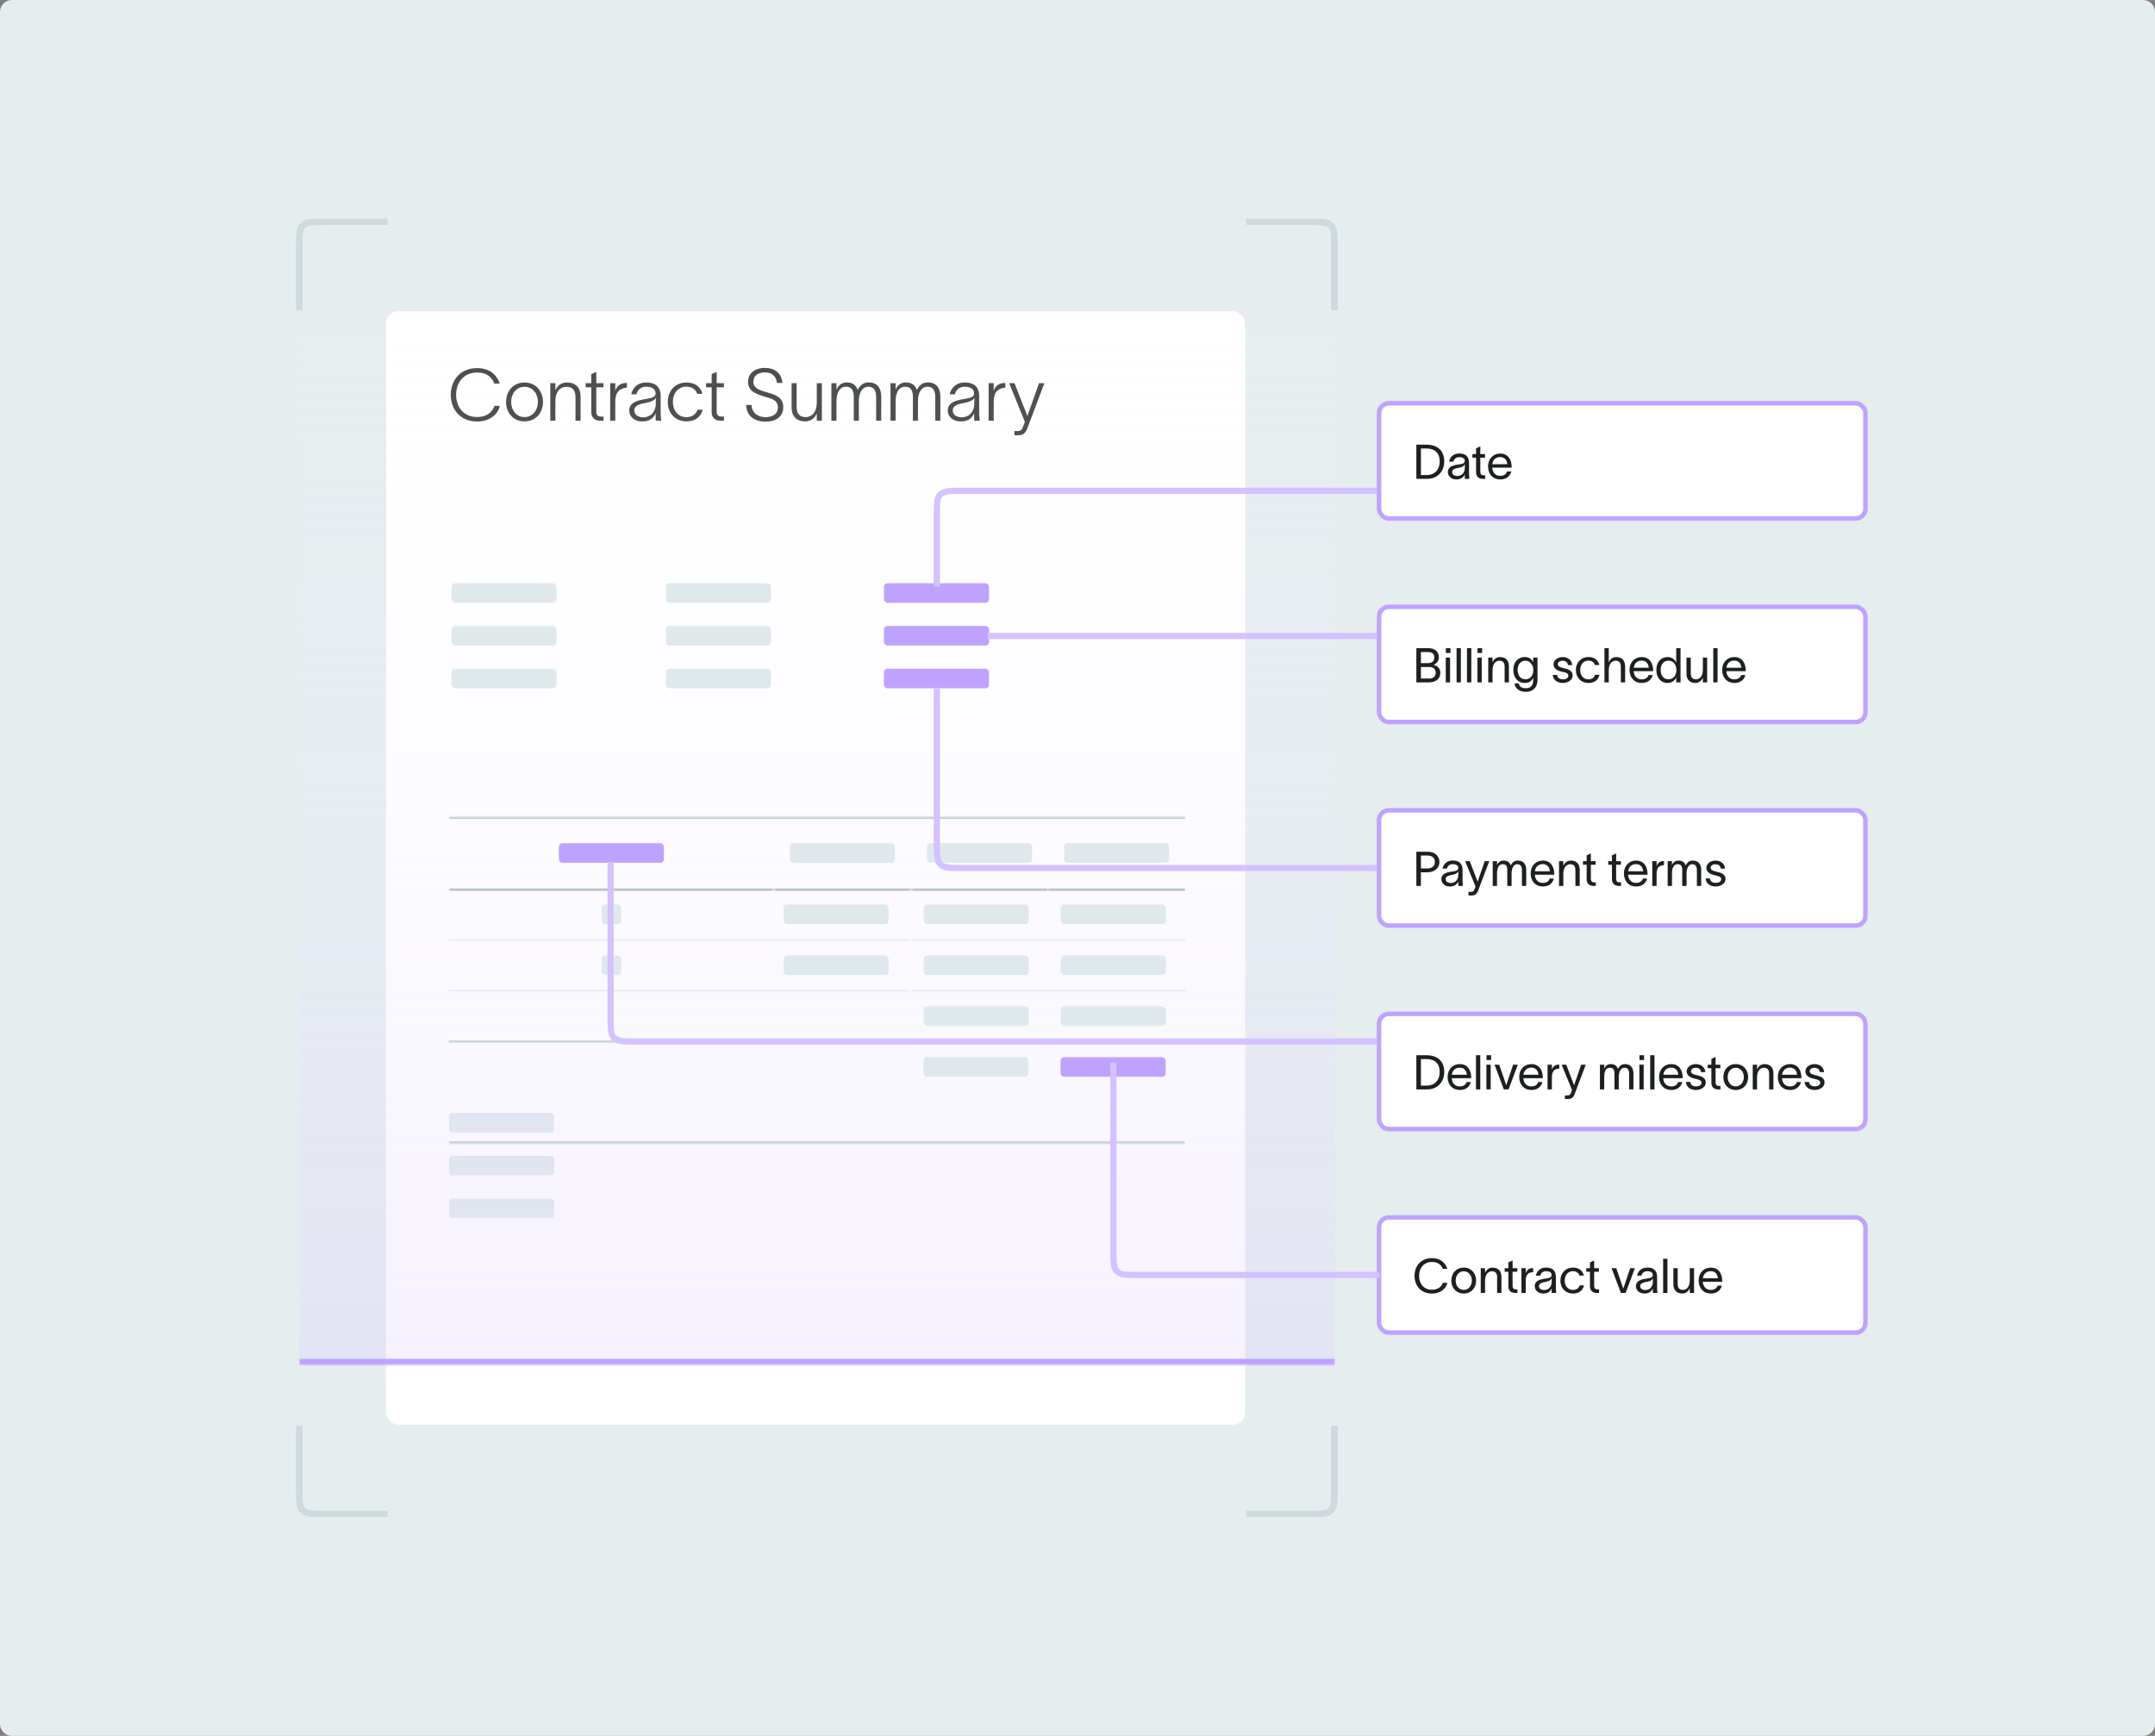 <svg width="720" height="580" viewBox="0 0 720 580" fill="none" xmlns="http://www.w3.org/2000/svg">
<rect x="0" y="0" width="720" height="580" fill="#808080" stroke="none"/>
<path d="M0 4C0 1.791 1.791 0 4 0H716C718.209 0 720 1.791 720 4V576C720 578.209 718.209 580 716 580H4C1.791 580 0 578.209 0 576V4Z" fill="#E5EDEF"/>
<rect x="129" y="104" width="287" height="372" rx="4" fill="white"/>
<path d="M167.029 135.618C166.276 138.508 163.605 140.839 159.403 140.839C153.793 140.839 150.612 136.808 150.612 131.902C150.612 127.021 153.793 122.989 159.403 122.989C163.556 122.989 165.936 125.151 166.981 128.162H165.183C164.285 125.928 162.536 124.471 159.403 124.471C154.692 124.471 152.385 128.089 152.385 131.902C152.385 135.739 154.668 139.334 159.403 139.334C162.561 139.334 164.479 137.755 165.208 135.618H167.029ZM175.252 140.791C171.415 140.791 169.084 137.852 169.084 134.307C169.084 130.761 171.415 127.798 175.252 127.798C179.065 127.798 181.421 130.761 181.421 134.307C181.421 137.852 179.065 140.791 175.252 140.791ZM170.784 134.307C170.784 137.099 172.581 139.358 175.252 139.358C177.924 139.358 179.721 137.099 179.721 134.307C179.721 131.489 177.924 129.231 175.252 129.231C172.581 129.231 170.784 131.489 170.784 134.307ZM183.854 140.572V128.017H185.554V130.397C186.209 128.964 187.351 127.798 189.439 127.798C192.329 127.798 193.981 129.498 193.981 132.582V140.572H192.281V132.704C192.281 130.129 191.067 129.231 189.269 129.231C187.375 129.231 185.554 130.567 185.554 134.185V140.572H183.854ZM199.225 137.585C199.225 138.605 199.76 139.188 200.731 139.188H201.654V140.572H200.658C198.472 140.572 197.55 139.382 197.55 137.609V129.401H195.68V128.017H197.55V125.005L199.225 124.252V128.017H201.63V129.401H199.225V137.585ZM205.57 128.017V130.494C206.202 128.818 207.416 127.944 209.456 127.944V129.522C209.019 129.522 208.485 129.619 208.048 129.814C206.663 130.275 205.57 131.344 205.57 134.331V140.572H203.87V128.017H205.57ZM210.915 131.757C211.231 129.935 212.785 127.798 215.87 127.798C219.95 127.798 220.727 130.275 220.727 132.218V137.998C220.727 138.921 220.824 139.868 220.945 140.572H219.124C219.051 139.917 219.051 139.382 219.051 138.654V138.095H219.027C218.614 139.139 217.521 140.815 214.68 140.815C211.668 140.815 210.235 139.018 210.235 137.148C210.235 134.185 213.684 133.651 216.04 133.262C218.031 132.947 219.051 132.534 219.051 131.417C219.051 129.984 217.788 129.207 215.894 129.207C214.218 129.207 213.004 130.154 212.615 131.757H210.915ZM211.911 137.148C211.911 138.459 213.053 139.431 214.923 139.431C217.108 139.431 219.1 137.901 219.1 134.768V132.874C218.784 133.675 217.764 134.282 215.263 134.719C213.198 135.059 211.911 135.764 211.911 137.148ZM234.791 136.905C234.111 139.334 232.266 140.791 229.351 140.791C225.466 140.791 223.11 137.925 223.11 134.307C223.11 130.712 225.466 127.798 229.351 127.798C232.339 127.798 234.136 129.401 234.694 131.587H232.97C232.46 130.251 231.319 129.182 229.327 129.182C226.583 129.182 224.81 131.417 224.81 134.307C224.81 137.172 226.583 139.382 229.327 139.382C231.221 139.382 232.484 138.484 233.043 136.905H234.791ZM239.448 137.585C239.448 138.605 239.983 139.188 240.954 139.188H241.877V140.572H240.881C238.696 140.572 237.773 139.382 237.773 137.609V129.401H235.903V128.017H237.773V125.005L239.448 124.252V128.017H241.853V129.401H239.448V137.585ZM251.076 135.302C251.246 138.047 253.31 139.382 255.763 139.382C257.924 139.382 259.891 138.484 259.891 136.104C259.891 133.821 258.118 133.287 255.763 132.607C252.387 131.587 249.958 130.688 249.934 127.652C249.886 124.519 252.508 122.917 255.52 122.917C258.726 122.917 261.081 124.519 261.397 127.944H259.6C259.284 125.564 257.827 124.422 255.52 124.422C253.431 124.422 251.707 125.418 251.707 127.531C251.707 129.498 253.237 130.227 256.127 131.052C258.92 131.854 261.688 132.607 261.688 136.055C261.688 139.577 258.75 140.888 255.763 140.888C252.363 140.888 249.424 139.188 249.278 135.302H251.076ZM264.464 136.007V128.017H266.164V135.885C266.164 138.459 267.378 139.358 269.175 139.358C271.045 139.358 272.891 138.022 272.891 134.404V128.017H274.591V140.572H272.891V138.144C272.235 139.601 271.07 140.791 269.005 140.791C266.091 140.791 264.464 139.091 264.464 136.007ZM277.771 140.572V128.017H279.471V130.251C279.835 128.988 281.147 127.774 282.798 127.774C284.741 127.774 285.955 128.551 286.563 130.275C287.461 128.527 288.603 127.774 290.303 127.774C292.95 127.774 294.431 129.498 294.431 132.582V140.572H292.731V132.704C292.731 130.129 291.687 129.207 290.133 129.207C288.384 129.207 286.951 130.761 286.951 133.942V140.572H285.251V132.704C285.251 130.129 284.328 129.207 282.628 129.207C280.37 129.207 279.471 131.514 279.471 134.185V140.572H277.771ZM297.527 140.572V128.017H299.227V130.251C299.591 128.988 300.903 127.774 302.554 127.774C304.497 127.774 305.711 128.551 306.318 130.275C307.217 128.527 308.358 127.774 310.058 127.774C312.706 127.774 314.187 129.498 314.187 132.582V140.572H312.487V132.704C312.487 130.129 311.443 129.207 309.888 129.207C308.14 129.207 306.707 130.761 306.707 133.942V140.572H305.007V132.704C305.007 130.129 304.084 129.207 302.384 129.207C300.126 129.207 299.227 131.514 299.227 134.185V140.572H297.527ZM317.331 131.757C317.647 129.935 319.201 127.798 322.286 127.798C326.366 127.798 327.143 130.275 327.143 132.218V137.998C327.143 138.921 327.24 139.868 327.361 140.572H325.54C325.467 139.917 325.467 139.382 325.467 138.654V138.095H325.443C325.03 139.139 323.937 140.815 321.096 140.815C318.084 140.815 316.651 139.018 316.651 137.148C316.651 134.185 320.1 133.651 322.456 133.262C324.447 132.947 325.467 132.534 325.467 131.417C325.467 129.984 324.204 129.207 322.31 129.207C320.634 129.207 319.42 130.154 319.031 131.757H317.331ZM318.327 137.148C318.327 138.459 319.469 139.431 321.339 139.431C323.524 139.431 325.516 137.901 325.516 134.768V132.874C325.2 133.675 324.18 134.282 321.679 134.719C319.614 135.059 318.327 135.764 318.327 137.148ZM332.003 128.017V130.494C332.635 128.818 333.849 127.944 335.889 127.944V129.522C335.452 129.522 334.917 129.619 334.48 129.814C333.096 130.275 332.003 131.344 332.003 134.331V140.572H330.303V128.017H332.003ZM338.946 128.017L343.244 138.945H343.269C344.556 135.351 345.867 131.611 347.154 128.017H348.927C347.057 133.044 345.163 138.047 343.269 143.049C342.734 144.507 341.957 145.429 340.257 145.429H338.921V144.021H340.087C341.374 144.021 341.617 143.025 341.981 142.102L342.419 140.961L337.173 128.017H338.946Z" fill="#1D2020" fill-opacity="0.82"/>
<g clip-path="url(#clip0_4985_30586)">
<rect x="150.047" y="371.869" width="35.107" height="6.545" rx="1.19" fill="#DFE9EB"/>
<rect x="150.047" y="386.15" width="35.107" height="6.545" rx="1.19" fill="#DFE9EB"/>
<rect x="150.047" y="400.43" width="35.107" height="6.545" rx="1.19" fill="#DFE9EB"/>
</g>
<g style="mix-blend-mode:multiply">
<mask id="path-7-inside-1_4985_30586" fill="white">
<path d="M100 74H446V456H100V74Z"/>
</mask>
<path d="M100 74H446V456H100V74Z" fill="url(#paint0_linear_4985_30586)" fill-opacity="0.3"/>
<path d="M446 456V454H100V456V458H446V456Z" fill="#BFA2FF" mask="url(#path-7-inside-1_4985_30586)"/>
</g>
<mask id="path-9-inside-2_4985_30586" fill="white">
<path d="M150 273H396V382H150V273Z"/>
</mask>
<path d="M150 273V273.595H396V273V272.405H150V273ZM396 382V381.405H150V382V382.595H396V382Z" fill="#B4C6C9" mask="url(#path-9-inside-2_4985_30586)"/>
<rect x="186.719" y="281.727" width="35.107" height="6.545" rx="1.19" fill="#BFA2FF"/>
<g clip-path="url(#clip1_4985_30586)">
<mask id="path-12-inside-3_4985_30586" fill="white">
<path d="M150 297H258.548V378H150V297Z"/>
</mask>
<path d="M258.548 314V313.702H150V314V314.298H258.548V314Z" fill="#E7EEEF"/>
<rect x="201" y="302.227" width="6.545" height="6.545" rx="1.19" fill="#DFE9EB"/>
<path d="M258.548 331V330.702H150V331V331.298H258.548V331Z" fill="#E7EEEF"/>
<rect x="201" y="319.227" width="6.545" height="6.545" rx="1.19" fill="#DFE9EB"/>
<path d="M258.548 348V347.702H150V348V348.298H258.548V348Z" fill="#E7EEEF"/>
<path d="M150 348V348.298H258.548V348V347.702H150V348Z" fill="#C5D4D6"/>
</g>
<path d="M150 297V297.595H258.548V297V296.405H150V297Z" fill="#9CAEB1" mask="url(#path-12-inside-3_4985_30586)"/>
<rect x="263.898" y="281.727" width="35.107" height="6.545" rx="1.19" fill="#DFE9EB"/>
<g clip-path="url(#clip2_4985_30586)">
<mask id="path-25-inside-4_4985_30586" fill="white">
<path d="M258.547 297H304.364V378H258.547V297Z"/>
</mask>
<path d="M303.547 314V313.702H258.547V314V314.298H303.547V314Z" fill="#E7EEEF"/>
<rect x="261.781" y="302.227" width="35.107" height="6.545" rx="1.19" fill="#DFE9EB"/>
<path d="M303.547 331V330.702H258.547V331V331.298H303.547V331Z" fill="#E7EEEF"/>
<rect x="261.781" y="319.227" width="35.107" height="6.545" rx="1.19" fill="#DFE9EB"/>
<path d="M303.547 348V347.702H258.547V348V348.298H303.547V348Z" fill="#E7EEEF"/>
<path d="M258.547 348V348.298H303.547V348V347.702H258.547V348Z" fill="#C5D4D6"/>
</g>
<path d="M258.547 297V297.595H304.364V297V296.405H258.547V297Z" fill="#9CAEB1" mask="url(#path-25-inside-4_4985_30586)"/>
<rect x="309.719" y="281.727" width="35.107" height="6.545" rx="1.19" fill="#DFE9EB"/>
<g clip-path="url(#clip3_4985_30586)">
<mask id="path-38-inside-5_4985_30586" fill="white">
<path d="M304.367 297H350.184V378H304.367V297Z"/>
</mask>
<path d="M350.367 314V313.702H304.367V314V314.298H350.367V314Z" fill="#E7EEEF"/>
<rect x="308.602" y="302.227" width="35.107" height="6.545" rx="1.19" fill="#DFE9EB"/>
<path d="M350.367 331V330.702H304.367V331V331.298H350.367V331Z" fill="#E7EEEF"/>
<rect x="308.602" y="319.227" width="35.107" height="6.545" rx="1.19" fill="#DFE9EB"/>
<path d="M350.367 348V347.702H304.367V348V348.298H350.367V348Z" fill="#E7EEEF"/>
<rect x="308.602" y="336.227" width="35.107" height="6.545" rx="1.19" fill="#DFE9EB"/>
<path d="M304.367 348V348.298H350.367V348V347.702H304.367V348Z" fill="#C5D4D6"/>
<rect x="308.531" y="353.227" width="35.107" height="6.545" rx="1.19" fill="#DFE9EB"/>
</g>
<path d="M304.367 297V297.595H350.184V297V296.405H304.367V297Z" fill="#9CAEB1" mask="url(#path-38-inside-5_4985_30586)"/>
<rect x="355.531" y="281.727" width="35.107" height="6.545" rx="1.19" fill="#DFE9EB"/>
<g clip-path="url(#clip4_4985_30586)">
<mask id="path-53-inside-6_4985_30586" fill="white">
<path d="M350.18 297H395.997V378H350.18V297Z"/>
</mask>
<path d="M396.18 314V313.702H350.18V314V314.298H396.18V314Z" fill="#E7EEEF"/>
<rect x="354.414" y="302.227" width="35.107" height="6.545" rx="1.19" fill="#DFE9EB"/>
<path d="M396.18 331V330.702H350.18V331V331.298H396.18V331Z" fill="#E7EEEF"/>
<rect x="354.414" y="319.227" width="35.107" height="6.545" rx="1.19" fill="#DFE9EB"/>
<path d="M396.18 348V347.702H350.18V348V348.298H396.18V348Z" fill="#E7EEEF"/>
<rect x="354.414" y="336.227" width="35.107" height="6.545" rx="1.19" fill="#DFE9EB"/>
<path d="M350.18 348V348.298H396.18V348V347.702H350.18V348Z" fill="#C5D4D6"/>
<rect x="354.344" y="353.227" width="35.107" height="6.545" rx="1.19" fill="#BFA2FF"/>
</g>
<path d="M350.18 297V297.595H395.997V297V296.405H350.18V297Z" fill="#9CAEB1" mask="url(#path-53-inside-6_4985_30586)"/>
<g clip-path="url(#clip5_4985_30586)">
<rect x="150.836" y="194.867" width="35.107" height="6.545" rx="1.19" fill="#DFE9EB"/>
<rect x="150.836" y="209.148" width="35.107" height="6.545" rx="1.19" fill="#DFE9EB"/>
<rect x="150.836" y="223.428" width="35.107" height="6.545" rx="1.19" fill="#DFE9EB"/>
</g>
<g clip-path="url(#clip6_4985_30586)">
<rect x="222.477" y="194.867" width="35.107" height="6.545" rx="1.19" fill="#DFE9EB"/>
<rect x="222.477" y="209.148" width="35.107" height="6.545" rx="1.19" fill="#DFE9EB"/>
<rect x="222.477" y="223.43" width="35.107" height="6.545" rx="1.19" fill="#DFE9EB"/>
</g>
<g clip-path="url(#clip7_4985_30586)">
<rect x="295.336" y="194.867" width="35.107" height="6.545" rx="1.19" fill="#BFA2FF"/>
<rect x="295.336" y="209.148" width="35.107" height="6.545" rx="1.19" fill="#BFA2FF"/>
<rect x="295.336" y="223.428" width="35.107" height="6.545" rx="1.19" fill="#BFA2FF"/>
</g>
<rect width="160" height="40" transform="translate(460 134)" fill="white" fill-opacity="0.01"/>
<rect x="460.75" y="134.75" width="162.5" height="38.5" rx="3.25" fill="white"/>
<rect x="460.75" y="134.75" width="162.5" height="38.5" rx="3.25" stroke="#BFA2FF" stroke-width="1.5"/>
<path d="M476.656 148.576C480.4 148.576 482.528 150.752 482.528 154.096C482.528 157.44 480.4 160 476.752 160H473.216V148.576H476.656ZM474.736 158.72H476.8C479.12 158.72 481.008 157.152 481.008 154.096C481.008 151.168 479.12 149.856 476.736 149.856H474.736V158.72ZM484.149 154.224C484.325 153.024 485.333 151.52 487.493 151.52C490.533 151.52 490.821 153.488 490.821 154.768V158.32C490.821 158.944 490.885 159.6 490.949 160H489.413C489.381 159.6 489.381 159.264 489.381 158.8V158.48H489.365C489.173 159.12 488.485 160.192 486.645 160.192C484.661 160.192 483.749 158.928 483.749 157.744C483.749 155.408 486.693 155.328 487.941 155.104C489.029 154.912 489.381 154.608 489.381 153.92C489.381 153.232 488.725 152.736 487.541 152.736C486.533 152.736 485.781 153.328 485.589 154.224H484.149ZM485.173 157.744C485.173 158.528 485.893 159.024 486.901 159.024C488.165 159.024 489.413 158.208 489.413 156.16L489.397 155.008C489.237 155.552 488.885 156.032 487.093 156.352C485.893 156.56 485.173 156.912 485.173 157.744ZM494.581 157.68C494.581 158.416 494.997 158.816 495.637 158.816H496.213V160H495.493C493.893 160 493.173 159.056 493.173 157.776V152.912H491.941V151.728H493.173V149.792L494.581 149.152V151.728H496.165V152.912H494.581V157.68ZM504.928 157.536C504.464 159.296 503.072 160.192 501.232 160.192C498.784 160.192 497.168 158.416 497.168 155.824C497.168 153.328 498.864 151.536 501.2 151.536C504.112 151.536 505.024 153.872 505.056 156V156.256H498.56C498.672 157.984 499.728 158.992 501.2 158.992C502.304 158.992 503.232 158.56 503.52 157.536H504.928ZM498.576 155.104H503.6C503.472 153.664 502.672 152.72 501.2 152.72C499.712 152.72 498.768 153.68 498.576 155.104Z" fill="#1D2020"/>
<rect width="160" height="40" transform="translate(460 202)" fill="white" fill-opacity="0.01"/>
<rect x="460.75" y="202.75" width="162.5" height="38.5" rx="3.25" fill="white"/>
<rect x="460.75" y="202.75" width="162.5" height="38.5" rx="3.25" stroke="#BFA2FF" stroke-width="1.5"/>
<path d="M473.216 228V216.576H477.376C479.312 216.576 480.736 217.712 480.736 219.632C480.736 220.832 480.064 221.648 478.928 222.16V222.176C480.24 222.4 481.216 223.28 481.216 224.768C481.216 226.896 479.712 228 477.28 228H473.216ZM474.736 226.72H477.536C478.8 226.72 479.696 226 479.696 224.768C479.696 223.552 478.8 222.848 477.536 222.848H474.736V226.72ZM474.736 221.568H477.088C478.416 221.568 479.216 220.912 479.216 219.632C479.216 218.352 478.416 217.856 477.088 217.856H474.736V221.568ZM484.608 218.176H483.072V216.576H484.608V218.176ZM483.04 228V219.728H484.48V228H483.04ZM486.649 216.576H488.089V228H486.649V216.576ZM490.133 216.576H491.573V228H490.133V216.576ZM495.186 218.176H493.65V216.576H495.186V218.176ZM493.618 228V219.728H495.058V228H493.618ZM497.227 228V219.728H498.667V221.28C499.099 220.336 499.867 219.536 501.147 219.536C503.323 219.536 504.139 220.96 504.139 222.64V228H502.699V222.784C502.699 221.328 502.075 220.752 500.955 220.752C499.739 220.752 498.667 221.776 498.667 223.936V228H497.227ZM512.246 219.728H513.686V227.36C513.686 229.808 511.894 231.168 509.846 231.168C507.798 231.168 506.198 230.144 506.022 228.352H507.462C507.622 229.536 508.534 229.952 509.846 229.952C511.158 229.952 512.246 229.232 512.246 227.36V226.368H512.23C511.878 227.392 511.062 228.192 509.446 228.192C507.078 228.192 505.606 226.32 505.606 223.84C505.606 221.376 507.078 219.536 509.446 219.536C511.062 219.536 511.926 220.448 512.23 221.264H512.246V219.728ZM507.046 223.84C507.046 225.472 507.862 226.96 509.67 226.96C511.702 226.96 512.294 225.152 512.294 223.84C512.294 222.544 511.446 220.752 509.67 220.752C507.91 220.752 507.046 222.224 507.046 223.84ZM523.865 222.224C523.769 221.152 522.873 220.752 522.041 220.752C521.257 220.752 520.473 221.2 520.473 221.904C520.473 222.544 521.113 222.912 521.833 223.088L522.921 223.36C524.169 223.664 525.433 224.256 525.433 225.632C525.433 227.392 523.593 228.192 522.153 228.192C520.761 228.192 518.937 227.552 518.793 225.504H520.233C520.425 226.56 521.081 226.976 522.201 226.976C523.017 226.976 523.993 226.688 523.993 225.728C523.993 225.024 523.305 224.784 522.521 224.592L521.369 224.304C520.137 224 519.033 223.248 519.033 221.968C519.033 220.416 520.633 219.536 522.089 219.536C523.705 219.536 525.129 220.4 525.289 222.224H523.865ZM534.416 225.472C533.952 227.2 532.752 228.192 530.752 228.192C528.176 228.192 526.512 226.368 526.512 223.872C526.512 221.376 528.176 219.536 530.752 219.536C532.864 219.536 534 220.704 534.352 222.208H532.912C532.608 221.456 532.048 220.72 530.704 220.72C529.024 220.72 527.952 222.096 527.952 223.872C527.952 225.632 529.024 226.992 530.704 226.992C531.904 226.992 532.592 226.448 532.96 225.472H534.416ZM536.055 228V216.576H537.495V221.28C537.927 220.336 538.695 219.536 539.975 219.536C542.151 219.536 542.967 220.96 542.967 222.64V228H541.527V222.784C541.527 221.328 540.903 220.752 539.783 220.752C538.567 220.752 537.495 221.776 537.495 223.936V228H536.055ZM552.194 225.536C551.73 227.296 550.338 228.192 548.498 228.192C546.05 228.192 544.434 226.416 544.434 223.824C544.434 221.328 546.13 219.536 548.466 219.536C551.378 219.536 552.29 221.872 552.322 224V224.256H545.826C545.938 225.984 546.994 226.992 548.466 226.992C549.57 226.992 550.498 226.56 550.786 225.536H552.194ZM545.842 223.104H550.866C550.738 221.664 549.938 220.72 548.466 220.72C546.978 220.72 546.034 221.68 545.842 223.104ZM557.179 219.536C558.683 219.536 559.723 220.544 560.027 221.408H560.043V216.576H561.483V228H560.043V226.352H560.027C559.723 227.2 558.683 228.192 557.179 228.192C554.843 228.192 553.403 226.4 553.403 223.84C553.403 221.28 554.843 219.536 557.179 219.536ZM554.843 223.84C554.843 225.632 555.723 226.96 557.467 226.96C559.259 226.96 560.091 225.472 560.091 223.84C560.091 222.224 559.259 220.752 557.467 220.752C555.771 220.752 554.843 222.048 554.843 223.84ZM563.46 225.088V219.728H564.9V224.944C564.9 226.4 565.524 226.976 566.644 226.976C567.86 226.976 568.932 225.952 568.932 223.792V219.728H570.372V228H568.932V226.448C568.5 227.392 567.732 228.192 566.452 228.192C564.276 228.192 563.46 226.768 563.46 225.088ZM572.415 216.576H573.855V228H572.415V216.576ZM583.147 225.536C582.683 227.296 581.291 228.192 579.451 228.192C577.003 228.192 575.387 226.416 575.387 223.824C575.387 221.328 577.083 219.536 579.419 219.536C582.331 219.536 583.243 221.872 583.275 224V224.256H576.779C576.891 225.984 577.947 226.992 579.419 226.992C580.523 226.992 581.451 226.56 581.739 225.536H583.147ZM576.795 223.104H581.819C581.691 221.664 580.891 220.72 579.419 220.72C577.931 220.72 576.987 221.68 576.795 223.104Z" fill="#1D2020"/>
<rect width="160" height="40" transform="translate(460 270)" fill="white" fill-opacity="0.01"/>
<rect x="460.75" y="270.75" width="162.5" height="38.5" rx="3.25" fill="white"/>
<rect x="460.75" y="270.75" width="162.5" height="38.5" rx="3.25" stroke="#BFA2FF" stroke-width="1.5"/>
<path d="M476.8 290.176C478.464 290.176 479.408 289.36 479.408 288.016C479.408 286.672 478.56 285.856 476.896 285.856H474.736V290.176H476.8ZM473.216 296V284.576H477.056C479.328 284.576 480.928 286.032 480.928 288.016C480.928 290 479.232 291.456 476.96 291.456H474.736V296H473.216ZM481.977 290.224C482.153 289.024 483.161 287.52 485.321 287.52C488.361 287.52 488.649 289.488 488.649 290.768V294.32C488.649 294.944 488.713 295.6 488.777 296H487.241C487.209 295.6 487.209 295.264 487.209 294.8V294.48H487.193C487.001 295.12 486.313 296.192 484.473 296.192C482.489 296.192 481.577 294.928 481.577 293.744C481.577 291.408 484.521 291.328 485.769 291.104C486.857 290.912 487.209 290.608 487.209 289.92C487.209 289.232 486.553 288.736 485.369 288.736C484.361 288.736 483.609 289.328 483.417 290.224H481.977ZM483.001 293.744C483.001 294.528 483.721 295.024 484.729 295.024C485.993 295.024 487.241 294.208 487.241 292.16L487.225 291.008C487.065 291.552 486.713 292.032 484.921 292.352C483.721 292.56 483.001 292.912 483.001 293.744ZM491.055 287.728L493.679 294.576H493.695L496.047 287.728H497.583L493.839 297.6C493.471 298.592 492.863 299.2 491.743 299.2H490.623V297.984H491.535C492.335 297.984 492.463 297.536 492.703 296.944L492.991 296.224C491.839 293.392 490.671 290.56 489.519 287.728H491.055ZM498.727 296V287.728H500.167V289.136C500.327 288.384 501.143 287.536 502.263 287.536C503.607 287.536 504.375 288.048 504.759 289.184C505.271 288.064 506.023 287.536 507.127 287.536C509.143 287.536 509.927 288.96 509.927 290.64V296H508.487V290.784C508.487 289.328 507.895 288.752 506.935 288.752C505.879 288.752 505.031 289.776 505.031 291.936V296H503.591V290.784C503.591 289.328 503.191 288.752 502.071 288.752C500.599 288.752 500.167 290.208 500.167 291.936V296H498.727ZM519.163 293.536C518.699 295.296 517.307 296.192 515.467 296.192C513.019 296.192 511.403 294.416 511.403 291.824C511.403 289.328 513.099 287.536 515.435 287.536C518.347 287.536 519.259 289.872 519.291 292V292.256H512.795C512.907 293.984 513.963 294.992 515.435 294.992C516.539 294.992 517.467 294.56 517.755 293.536H519.163ZM512.811 291.104H517.835C517.707 289.664 516.907 288.72 515.435 288.72C513.947 288.72 513.003 289.68 512.811 291.104ZM520.883 296V287.728H522.323V289.28C522.755 288.336 523.523 287.536 524.803 287.536C526.979 287.536 527.795 288.96 527.795 290.64V296H526.355V290.784C526.355 289.328 525.731 288.752 524.611 288.752C523.395 288.752 522.323 289.776 522.323 291.936V296H520.883ZM531.518 293.68C531.518 294.416 531.934 294.816 532.574 294.816H533.15V296H532.43C530.83 296 530.11 295.056 530.11 293.776V288.912H528.878V287.728H530.11V285.792L531.518 285.152V287.728H533.102V288.912H531.518V293.68ZM539.971 293.68C539.971 294.416 540.387 294.816 541.027 294.816H541.603V296H540.883C539.283 296 538.563 295.056 538.563 293.776V288.912H537.331V287.728H538.563V285.792L539.971 285.152V287.728H541.555V288.912H539.971V293.68ZM550.319 293.536C549.855 295.296 548.463 296.192 546.623 296.192C544.175 296.192 542.559 294.416 542.559 291.824C542.559 289.328 544.255 287.536 546.591 287.536C549.503 287.536 550.415 289.872 550.447 292V292.256H543.951C544.063 293.984 545.119 294.992 546.591 294.992C547.695 294.992 548.623 294.56 548.911 293.536H550.319ZM543.967 291.104H548.991C548.863 289.664 548.063 288.72 546.591 288.72C545.103 288.72 544.159 289.68 543.967 291.104ZM553.48 287.728V289.392C553.896 288.176 554.696 287.696 555.944 287.696V289.072C555.88 289.072 555.624 289.088 555.416 289.12C554.456 289.264 553.48 289.696 553.48 292.096V296H552.04V287.728H553.48ZM557.18 296V287.728H558.62V289.136C558.78 288.384 559.596 287.536 560.716 287.536C562.06 287.536 562.828 288.048 563.212 289.184C563.724 288.064 564.476 287.536 565.58 287.536C567.596 287.536 568.38 288.96 568.38 290.64V296H566.94V290.784C566.94 289.328 566.348 288.752 565.388 288.752C564.332 288.752 563.484 289.776 563.484 291.936V296H562.044V290.784C562.044 289.328 561.644 288.752 560.524 288.752C559.052 288.752 558.62 290.208 558.62 291.936V296H557.18ZM574.928 290.224C574.832 289.152 573.936 288.752 573.104 288.752C572.32 288.752 571.536 289.2 571.536 289.904C571.536 290.544 572.176 290.912 572.896 291.088L573.984 291.36C575.232 291.664 576.496 292.256 576.496 293.632C576.496 295.392 574.656 296.192 573.216 296.192C571.824 296.192 570 295.552 569.856 293.504H571.296C571.488 294.56 572.144 294.976 573.264 294.976C574.08 294.976 575.056 294.688 575.056 293.728C575.056 293.024 574.368 292.784 573.584 292.592L572.432 292.304C571.2 292 570.096 291.248 570.096 289.968C570.096 288.416 571.696 287.536 573.152 287.536C574.768 287.536 576.192 288.4 576.352 290.224H574.928Z" fill="#1D2020"/>
<rect width="160" height="40" transform="translate(460 338)" fill="white" fill-opacity="0.01"/>
<rect x="460.75" y="338.75" width="162.5" height="38.5" rx="3.25" fill="white"/>
<rect x="460.75" y="338.75" width="162.5" height="38.5" rx="3.25" stroke="#BFA2FF" stroke-width="1.5"/>
<path d="M476.656 352.576C480.4 352.576 482.528 354.752 482.528 358.096C482.528 361.44 480.4 364 476.752 364H473.216V352.576H476.656ZM474.736 362.72H476.8C479.12 362.72 481.008 361.152 481.008 358.096C481.008 355.168 479.12 353.856 476.736 353.856H474.736V362.72ZM491.413 361.536C490.949 363.296 489.557 364.192 487.717 364.192C485.269 364.192 483.653 362.416 483.653 359.824C483.653 357.328 485.349 355.536 487.685 355.536C490.597 355.536 491.509 357.872 491.541 360V360.256H485.045C485.157 361.984 486.213 362.992 487.685 362.992C488.789 362.992 489.717 362.56 490.005 361.536H491.413ZM485.061 359.104H490.085C489.957 357.664 489.157 356.72 487.685 356.72C486.197 356.72 485.253 357.68 485.061 359.104ZM493.133 352.576H494.573V364H493.133V352.576ZM498.186 354.176H496.65V352.576H498.186V354.176ZM496.618 364V355.728H498.058V364H496.618ZM500.899 355.728C501.683 358 502.451 360.272 503.235 362.544H503.251L505.555 355.728H507.123C506.083 358.48 505.059 361.248 504.019 364H502.435C501.395 361.248 500.371 358.48 499.331 355.728H500.899ZM515.335 361.536C514.871 363.296 513.479 364.192 511.639 364.192C509.191 364.192 507.575 362.416 507.575 359.824C507.575 357.328 509.271 355.536 511.607 355.536C514.519 355.536 515.431 357.872 515.463 360V360.256H508.967C509.079 361.984 510.135 362.992 511.607 362.992C512.711 362.992 513.639 362.56 513.927 361.536H515.335ZM508.983 359.104H514.007C513.879 357.664 513.079 356.72 511.607 356.72C510.119 356.72 509.174 357.68 508.983 359.104ZM518.495 355.728V357.392C518.911 356.176 519.711 355.696 520.959 355.696V357.072C520.895 357.072 520.639 357.088 520.431 357.12C519.471 357.264 518.495 357.696 518.495 360.096V364H517.055V355.728H518.495ZM523.289 355.728L525.913 362.576H525.929L528.281 355.728H529.817L526.073 365.6C525.705 366.592 525.097 367.2 523.977 367.2H522.857V365.984H523.769C524.569 365.984 524.697 365.536 524.937 364.944L525.225 364.224C524.073 361.392 522.905 358.56 521.753 355.728H523.289ZM534.54 364V355.728H535.98V357.136C536.14 356.384 536.956 355.536 538.076 355.536C539.42 355.536 540.188 356.048 540.572 357.184C541.084 356.064 541.836 355.536 542.94 355.536C544.956 355.536 545.74 356.96 545.74 358.64V364H544.3V358.784C544.3 357.328 543.708 356.752 542.748 356.752C541.692 356.752 540.844 357.776 540.844 359.936V364H539.404V358.784C539.404 357.328 539.004 356.752 537.884 356.752C536.412 356.752 535.98 358.208 535.98 359.936V364H534.54ZM549.295 354.176H547.759V352.576H549.295V354.176ZM547.727 364V355.728H549.167V364H547.727ZM551.337 352.576H552.777V364H551.337V352.576ZM562.069 361.536C561.605 363.296 560.213 364.192 558.373 364.192C555.925 364.192 554.309 362.416 554.309 359.824C554.309 357.328 556.005 355.536 558.341 355.536C561.253 355.536 562.165 357.872 562.197 360V360.256H555.701C555.813 361.984 556.869 362.992 558.341 362.992C559.445 362.992 560.373 362.56 560.661 361.536H562.069ZM555.717 359.104H560.741C560.613 357.664 559.813 356.72 558.341 356.72C556.853 356.72 555.909 357.68 555.717 359.104ZM568.35 358.224C568.254 357.152 567.358 356.752 566.526 356.752C565.742 356.752 564.958 357.2 564.958 357.904C564.958 358.544 565.598 358.912 566.318 359.088L567.406 359.36C568.654 359.664 569.918 360.256 569.918 361.632C569.918 363.392 568.078 364.192 566.638 364.192C565.246 364.192 563.422 363.552 563.278 361.504H564.718C564.91 362.56 565.566 362.976 566.686 362.976C567.502 362.976 568.478 362.688 568.478 361.728C568.478 361.024 567.79 360.784 567.006 360.592L565.854 360.304C564.622 360 563.518 359.248 563.518 357.968C563.518 356.416 565.118 355.536 566.574 355.536C568.19 355.536 569.614 356.4 569.774 358.224H568.35ZM573.19 361.68C573.19 362.416 573.606 362.816 574.246 362.816H574.822V364H574.102C572.502 364 571.782 363.056 571.782 361.776V356.912H570.55V355.728H571.782V353.792L573.19 353.152V355.728H574.774V356.912H573.19V361.68ZM579.922 364.192C577.41 364.192 575.778 362.304 575.778 359.872C575.778 357.44 577.41 355.536 579.922 355.536C582.434 355.536 584.066 357.44 584.066 359.872C584.066 362.304 582.434 364.192 579.922 364.192ZM577.218 359.872C577.218 361.568 578.306 362.976 579.922 362.976C581.538 362.976 582.626 361.568 582.626 359.872C582.626 358.16 581.538 356.752 579.922 356.752C578.306 356.752 577.218 358.16 577.218 359.872ZM585.602 364V355.728H587.042V357.28C587.474 356.336 588.242 355.536 589.522 355.536C591.698 355.536 592.514 356.96 592.514 358.64V364H591.074V358.784C591.074 357.328 590.45 356.752 589.33 356.752C588.114 356.752 587.042 357.776 587.042 359.936V364H585.602ZM601.741 361.536C601.277 363.296 599.885 364.192 598.045 364.192C595.597 364.192 593.981 362.416 593.981 359.824C593.981 357.328 595.677 355.536 598.013 355.536C600.925 355.536 601.837 357.872 601.869 360V360.256H595.373C595.485 361.984 596.541 362.992 598.013 362.992C599.117 362.992 600.045 362.56 600.333 361.536H601.741ZM595.389 359.104H600.413C600.285 357.664 599.485 356.72 598.013 356.72C596.525 356.72 595.581 357.68 595.389 359.104ZM608.022 358.224C607.926 357.152 607.03 356.752 606.198 356.752C605.414 356.752 604.63 357.2 604.63 357.904C604.63 358.544 605.27 358.912 605.99 359.088L607.078 359.36C608.326 359.664 609.59 360.256 609.59 361.632C609.59 363.392 607.75 364.192 606.31 364.192C604.918 364.192 603.094 363.552 602.95 361.504H604.39C604.582 362.56 605.238 362.976 606.358 362.976C607.174 362.976 608.15 362.688 608.15 361.728C608.15 361.024 607.462 360.784 606.678 360.592L605.526 360.304C604.294 360 603.19 359.248 603.19 357.968C603.19 356.416 604.789 355.536 606.246 355.536C607.862 355.536 609.286 356.4 609.446 358.224H608.022Z" fill="#1D2020"/>
<rect width="160" height="40" transform="translate(460 406)" fill="white" fill-opacity="0.01"/>
<rect x="460.75" y="406.75" width="162.5" height="38.5" rx="3.25" fill="white"/>
<rect x="460.75" y="406.75" width="162.5" height="38.5" rx="3.25" stroke="#BFA2FF" stroke-width="1.5"/>
<path d="M483.584 428.624C483.136 430.496 481.344 432.208 478.432 432.208C474.672 432.208 472.608 429.504 472.608 426.288C472.608 423.072 474.672 420.368 478.432 420.368C481.296 420.368 482.864 421.904 483.568 423.936H482.048C481.424 422.496 480.368 421.648 478.432 421.648C475.584 421.648 474.128 423.808 474.128 426.288C474.128 428.768 475.568 430.928 478.432 430.928C480.384 430.928 481.6 429.952 482.064 428.624H483.584ZM489.047 432.192C486.535 432.192 484.903 430.304 484.903 427.872C484.903 425.44 486.535 423.536 489.047 423.536C491.559 423.536 493.191 425.44 493.191 427.872C493.191 430.304 491.559 432.192 489.047 432.192ZM486.343 427.872C486.343 429.568 487.431 430.976 489.047 430.976C490.663 430.976 491.751 429.568 491.751 427.872C491.751 426.16 490.663 424.752 489.047 424.752C487.431 424.752 486.343 426.16 486.343 427.872ZM494.727 432V423.728H496.167V425.28C496.599 424.336 497.367 423.536 498.647 423.536C500.823 423.536 501.639 424.96 501.639 426.64V432H500.199V426.784C500.199 425.328 499.575 424.752 498.455 424.752C497.239 424.752 496.167 425.776 496.167 427.936V432H494.727ZM505.362 429.68C505.362 430.416 505.778 430.816 506.418 430.816H506.994V432H506.274C504.674 432 503.954 431.056 503.954 429.776V424.912H502.722V423.728H503.954V421.792L505.362 421.152V423.728H506.946V424.912H505.362V429.68ZM509.761 423.728V425.392C510.177 424.176 510.977 423.696 512.225 423.696V425.072C512.161 425.072 511.905 425.088 511.697 425.12C510.737 425.264 509.761 425.696 509.761 428.096V432H508.321V423.728H509.761ZM513.164 426.224C513.34 425.024 514.348 423.52 516.508 423.52C519.548 423.52 519.836 425.488 519.836 426.768V430.32C519.836 430.944 519.9 431.6 519.964 432H518.428C518.396 431.6 518.396 431.264 518.396 430.8V430.48H518.38C518.188 431.12 517.5 432.192 515.66 432.192C513.676 432.192 512.764 430.928 512.764 429.744C512.764 427.408 515.708 427.328 516.956 427.104C518.044 426.912 518.396 426.608 518.396 425.92C518.396 425.232 517.74 424.736 516.556 424.736C515.548 424.736 514.796 425.328 514.604 426.224H513.164ZM514.188 429.744C514.188 430.528 514.908 431.024 515.916 431.024C517.18 431.024 518.428 430.208 518.428 428.16L518.412 427.008C518.252 427.552 517.9 428.032 516.108 428.352C514.908 428.56 514.188 428.912 514.188 429.744ZM529.244 429.472C528.78 431.2 527.58 432.192 525.58 432.192C523.004 432.192 521.34 430.368 521.34 427.872C521.34 425.376 523.004 423.536 525.58 423.536C527.692 423.536 528.828 424.704 529.18 426.208H527.74C527.436 425.456 526.876 424.72 525.532 424.72C523.852 424.72 522.78 426.096 522.78 427.872C522.78 429.632 523.852 430.992 525.532 430.992C526.732 430.992 527.42 430.448 527.788 429.472H529.244ZM532.627 429.68C532.627 430.416 533.043 430.816 533.683 430.816H534.259V432H533.539C531.939 432 531.219 431.056 531.219 429.776V424.912H529.987V423.728H531.219V421.792L532.627 421.152V423.728H534.211V424.912H532.627V429.68ZM540.009 423.728C540.793 426 541.561 428.272 542.345 430.544H542.361L544.665 423.728H546.233C545.193 426.48 544.169 429.248 543.129 432H541.545C540.505 429.248 539.481 426.48 538.441 423.728H540.009ZM546.977 426.224C547.153 425.024 548.161 423.52 550.321 423.52C553.361 423.52 553.649 425.488 553.649 426.768V430.32C553.649 430.944 553.713 431.6 553.777 432H552.241C552.209 431.6 552.209 431.264 552.209 430.8V430.48H552.193C552.001 431.12 551.313 432.192 549.473 432.192C547.489 432.192 546.577 430.928 546.577 429.744C546.577 427.408 549.521 427.328 550.769 427.104C551.857 426.912 552.209 426.608 552.209 425.92C552.209 425.232 551.553 424.736 550.369 424.736C549.361 424.736 548.609 425.328 548.417 426.224H546.977ZM548.001 429.744C548.001 430.528 548.721 431.024 549.729 431.024C550.993 431.024 552.241 430.208 552.241 428.16L552.225 427.008C552.065 427.552 551.713 428.032 549.921 428.352C548.721 428.56 548.001 428.912 548.001 429.744ZM555.665 420.576H557.105V432H555.665V420.576ZM559.085 429.088V423.728H560.525V428.944C560.525 430.4 561.149 430.976 562.269 430.976C563.485 430.976 564.557 429.952 564.557 427.792V423.728H565.997V432H564.557V430.448C564.125 431.392 563.357 432.192 562.077 432.192C559.901 432.192 559.085 430.768 559.085 429.088ZM575.288 429.536C574.824 431.296 573.432 432.192 571.592 432.192C569.144 432.192 567.528 430.416 567.528 427.824C567.528 425.328 569.224 423.536 571.56 423.536C574.472 423.536 575.384 425.872 575.416 428V428.256H568.92C569.032 429.984 570.088 430.992 571.56 430.992C572.664 430.992 573.592 430.56 573.88 429.536H575.288ZM568.936 427.104H573.96C573.832 425.664 573.032 424.72 571.56 424.72C570.072 424.72 569.128 425.68 568.936 427.104Z" fill="#1D2020"/>
<path d="M313 196V172.235C313 168.353 313 166.412 314.206 165.206C315.412 164 317.353 164 321.235 164H460" stroke="#D4C1FF" stroke-width="2.059"/>
<path d="M313 230V281.765C313 285.647 313 287.588 314.206 288.794C315.412 290 317.353 290 321.235 290H460" stroke="#D4C1FF" stroke-width="2.059"/>
<path d="M204 288V339.765C204 343.647 204 345.588 205.206 346.794C206.412 348 208.353 348 212.235 348H460" stroke="#D4C1FF" stroke-width="2.059"/>
<path d="M460 212.5H330" stroke="#D4C1FF" stroke-width="2.059"/>
<path d="M372 355V417.765C372 421.647 372 423.588 373.206 424.794C374.412 426 376.353 426 380.235 426H461" stroke="#D4C1FF" stroke-width="2.059"/>
<path d="M129.434 74.148H108C104.229 74.148 102.343 74.148 101.172 75.32C100 76.492 100 78.377 100 82.148V103.582" stroke="#D4C1FF" stroke-width="2.059"/>
<path d="M129.434 74.148H108C104.229 74.148 102.343 74.148 101.172 75.32C100 76.492 100 78.377 100 82.148V103.582" stroke="#CEDADC" stroke-width="2.059"/>
<path d="M129.434 505.846H108C104.229 505.846 102.343 505.846 101.172 504.674C100 503.503 100 501.617 100 497.846V476.412" stroke="#D4C1FF" stroke-width="2.059"/>
<path d="M129.434 505.846H108C104.229 505.846 102.343 505.846 101.172 504.674C100 503.503 100 501.617 100 497.846V476.412" stroke="#CEDADC" stroke-width="2.059"/>
<path d="M416.41 74.148H437.844C441.615 74.148 443.501 74.148 444.672 75.32C445.844 76.492 445.844 78.377 445.844 82.148V103.582" stroke="#D4C1FF" stroke-width="2.059"/>
<path d="M416.41 74.148H437.844C441.615 74.148 443.501 74.148 444.672 75.32C445.844 76.492 445.844 78.377 445.844 82.148V103.582" stroke="#CEDADC" stroke-width="2.059"/>
<path d="M416.41 505.846H437.844C441.615 505.846 443.501 505.846 444.672 504.674C445.844 503.503 445.844 501.617 445.844 497.846V476.412" stroke="#D4C1FF" stroke-width="2.059"/>
<path d="M416.41 505.846H437.844C441.615 505.846 443.501 505.846 444.672 504.674C445.844 503.503 445.844 501.617 445.844 497.846V476.412" stroke="#CEDADC" stroke-width="2.059"/>
<defs>
<linearGradient id="paint0_linear_4985_30586" x1="273" y1="74" x2="273" y2="456" gradientUnits="userSpaceOnUse">
<stop stop-color="white" stop-opacity="0"/>
<stop offset="1" stop-color="#DFD0FF"/>
</linearGradient>
<clipPath id="clip0_4985_30586">
<rect width="287" height="42.842" fill="white" transform="translate(129 368.002)"/>
</clipPath>
<clipPath id="clip1_4985_30586">
<path d="M150 297H258.548V378H150V297Z" fill="white"/>
</clipPath>
<clipPath id="clip2_4985_30586">
<path d="M258.547 297H304.364V378H258.547V297Z" fill="white"/>
</clipPath>
<clipPath id="clip3_4985_30586">
<path d="M304.367 297H350.184V378H304.367V297Z" fill="white"/>
</clipPath>
<clipPath id="clip4_4985_30586">
<path d="M350.18 297H395.997V378H350.18V297Z" fill="white"/>
</clipPath>
<clipPath id="clip5_4985_30586">
<rect width="71.643" height="42.842" fill="white" transform="translate(146.789 191)"/>
</clipPath>
<clipPath id="clip6_4985_30586">
<rect width="72.857" height="42.842" fill="white" transform="translate(218.43 191)"/>
</clipPath>
<clipPath id="clip7_4985_30586">
<rect width="71.643" height="42.842" fill="white" transform="translate(291.289 191)"/>
</clipPath>
</defs>
</svg>
